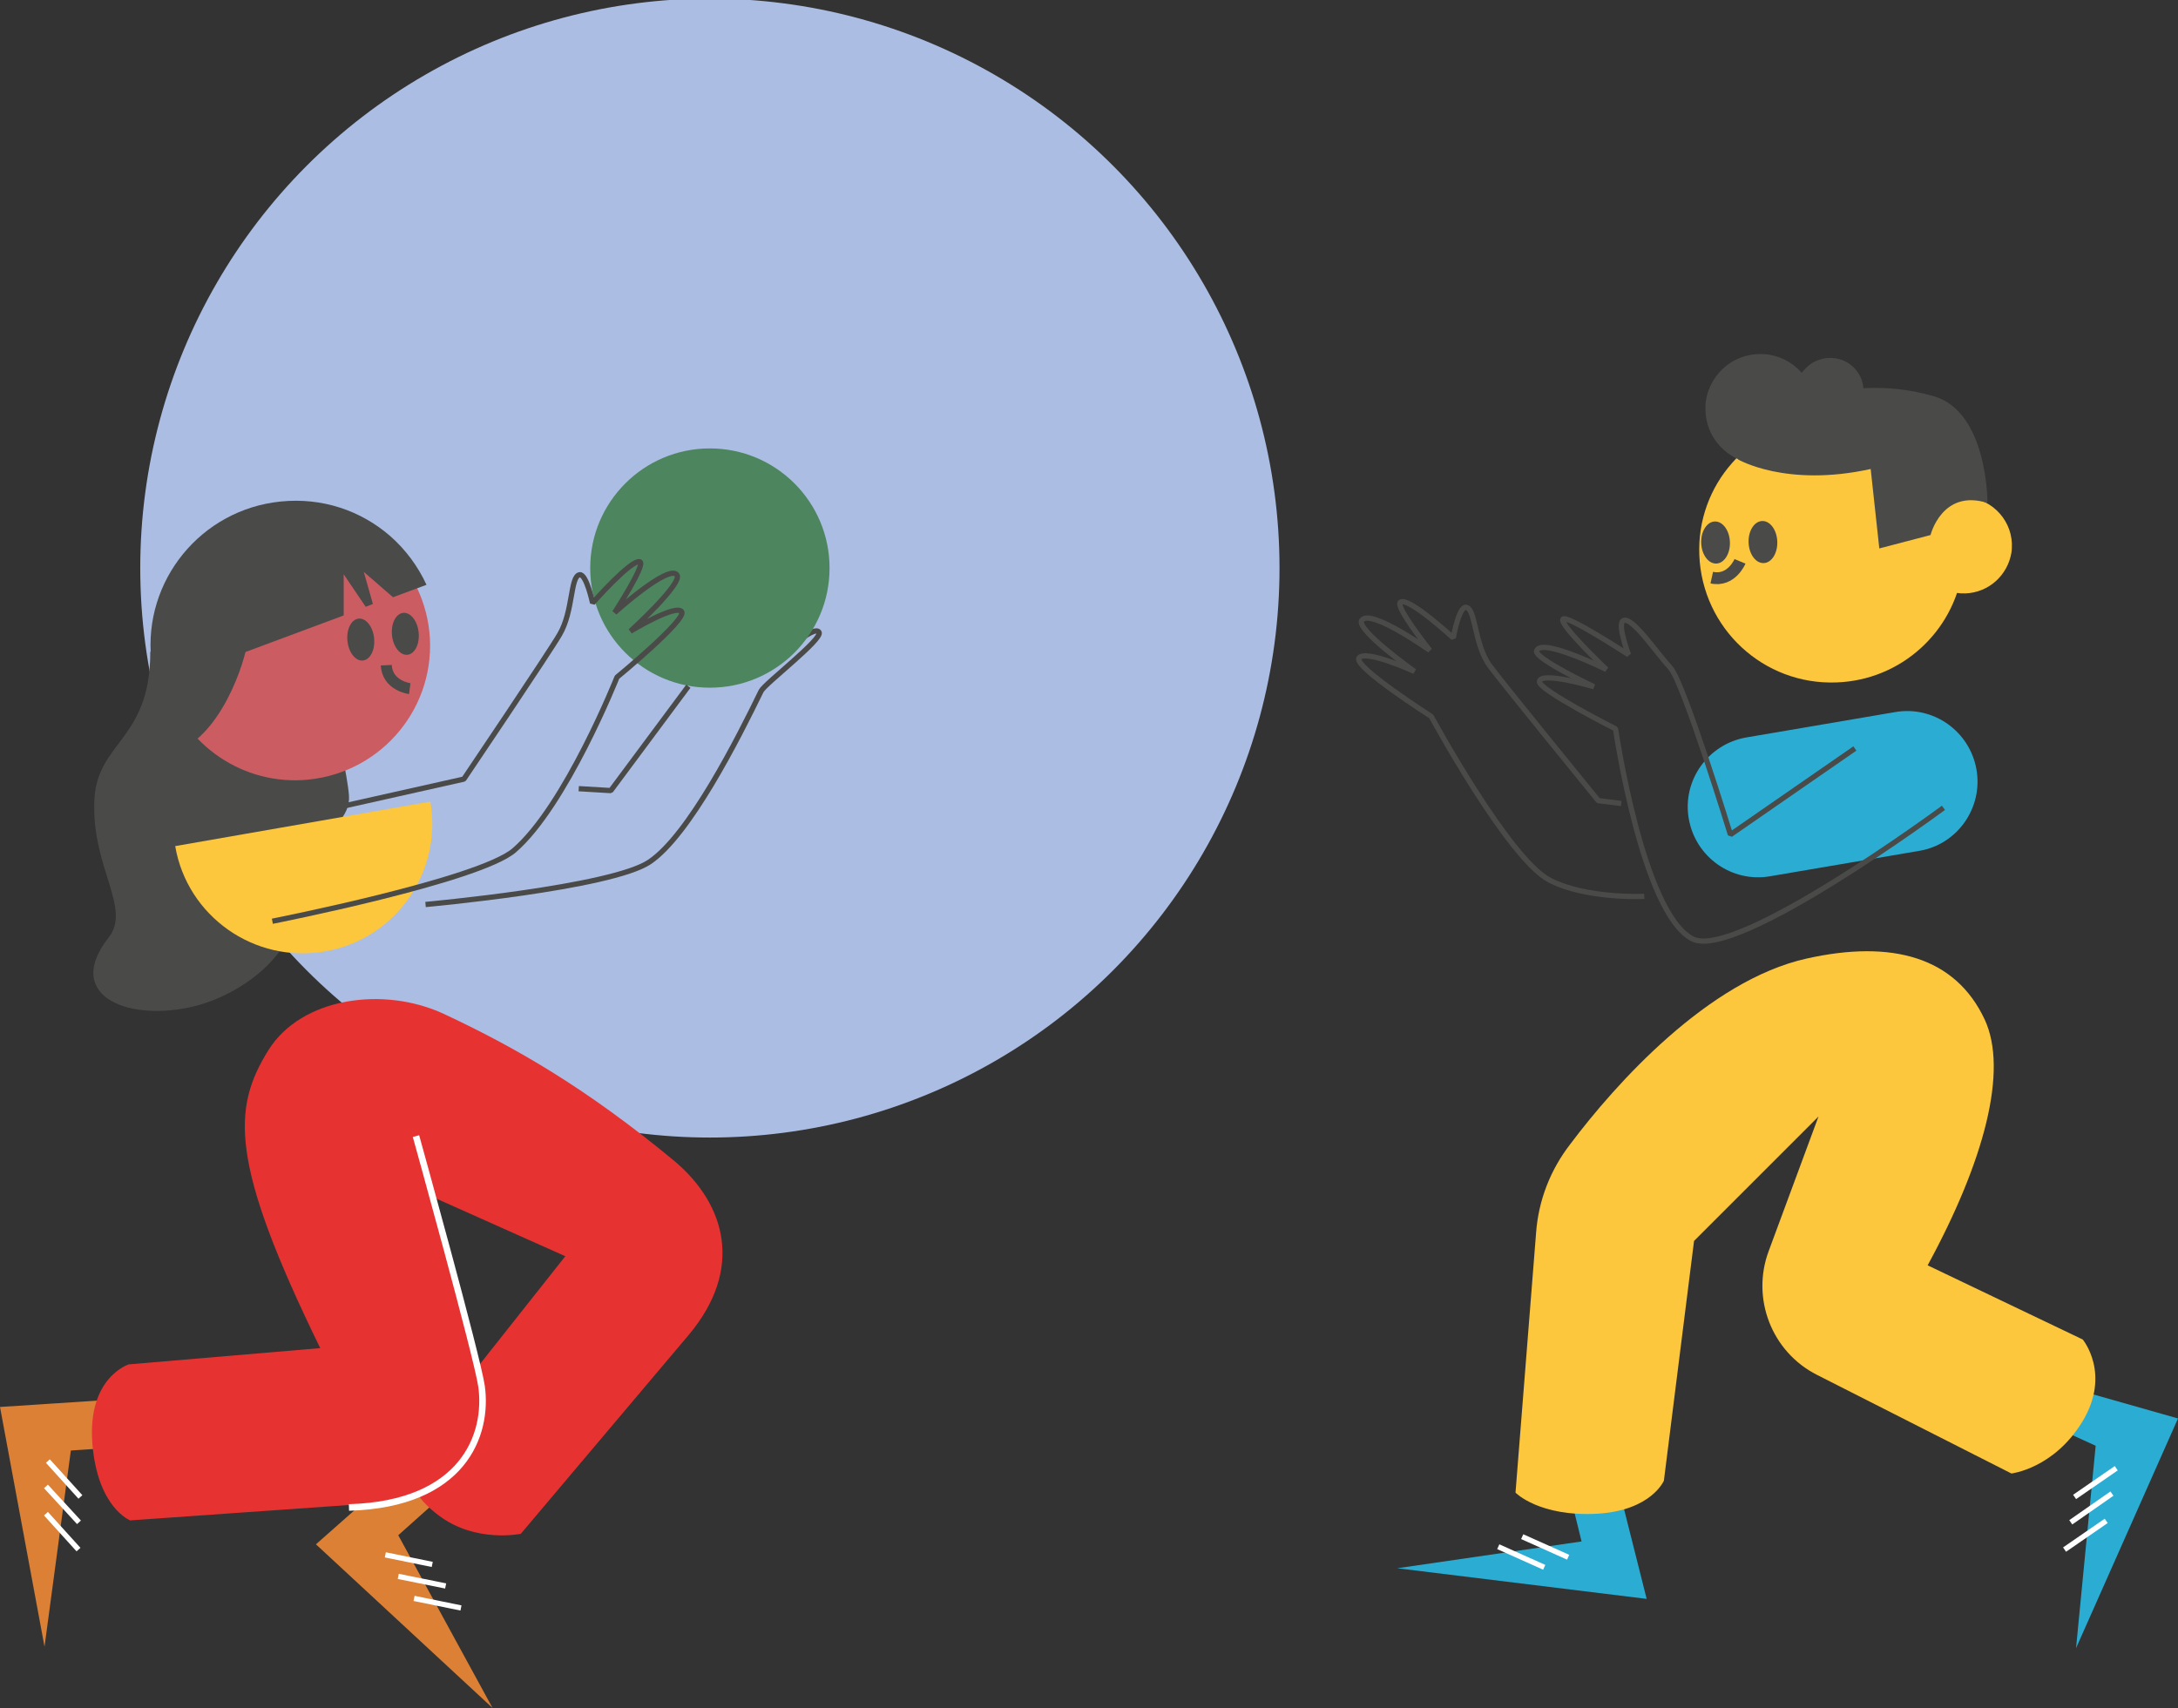 <?xml version="1.0" encoding="utf-8"?>
<!-- Generator: Adobe Illustrator 24.3.0, SVG Export Plug-In . SVG Version: 6.00 Build 0)  -->
<svg version="1.1" id="Calque_1" xmlns="http://www.w3.org/2000/svg" xmlns:xlink="http://www.w3.org/1999/xlink" x="0px" y="0px"
	 viewBox="0 0 455 356.9" style="enable-background:new 0 0 455 356.9;" xml:space="preserve">
<rect x="0" y="0" width="455" height="356.9" fill="#333333" stroke="none"/>
<style type="text/css">
	.st0{fill-rule:evenodd;clip-rule:evenodd;fill:#ABBDE3;}
	.st1{fill:#4A4A49;}
	.st2{fill:#2BADD3;}
	.st3{fill:#FCC63D;}
	.st4{fill:none;}
	.st5{fill:none;stroke:#FFFFFF;stroke-width:1.098;stroke-miterlimit:10;}
	.st6{fill:none;stroke:#4A4A49;stroke-width:2.475;stroke-miterlimit:10;}
	.st7{fill:none;stroke:#4A4A49;stroke-width:1.098;stroke-linejoin:bevel;stroke-miterlimit:10;}
	.st8{fill:#4D855F;}
	.st9{fill:#DB8034;}
	.st10{fill:#E63331;}
	.st11{fill:none;stroke:#FFFFFF;stroke-width:1.373;stroke-miterlimit:10;}
	.st12{fill:#CB5D62;}
	.st13{fill:none;stroke:#4A4A49;stroke-width:2.293;stroke-miterlimit:10;}
</style>
<circle id="Oval-Copy-5" class="st0" cx="148.3" cy="118.7" r="119"/>
<path class="st1" d="M31.4,136.2c0,18.7-11.3,18.7-11.7,31.3c-0.5,13.9,7.8,22.3,3,28.4c-9.3,11.8,3.3,17.5,16.9,14.6
	c13-2.8,25.3-14.7,20.7-23.3s13.3-12.1,12.6-21c-0.7-8.9-8-31.5-2.4-41.5S31.4,136.2,31.4,136.2z"/>
<polyline class="st2" points="423.3,287.4 455,296.4 433.7,344.4 437.8,302.1 423.1,295.4 "/>
<polyline class="st2" points="337.3,307.5 344,334.1 291.9,327.7 330.4,322.1 326,304.2 "/>
<path class="st3" d="M377.4,200.3c17.9-4,31.1-0.3,37.2,12.7c5,10.7-0.1,29.7-11.9,51.4l32.4,15.5c0,0,6,7.2-0.1,17.2
	c-6,9.8-14.8,10.8-14.8,10.8l-40.6-20.6c-9.5-4.8-13.8-16-10.1-25.9l10.4-28.1l-26,26l-6.3,50.1c0,0-2.6,6.2-13.8,6.9
	c-12.3,0.7-17.2-4.4-17.2-4.4l4.3-54.3c0.5-6.8,3-13.2,7.2-18.6C337.5,226.5,356.8,204.9,377.4,200.3z"/>
<path class="st4" d="M377.4,200.3c17.9-4,31.1-0.3,37.2,12.7c5,10.7-0.1,29.7-11.9,51.4l32.4,15.5c0,0,6,7.2-0.1,17.2
	c-6,9.8-14.8,10.8-14.8,10.8l-40.6-20.6c-9.5-4.8-13.8-16-10.1-25.9l10.4-28.1l-26,26l-6.3,50.1c0,0-2.6,6.2-13.8,6.9
	c-12.3,0.7-17.2-4.4-17.2-4.4l4.3-54.3c0.5-6.8,3-13.2,7.2-18.6C337.5,226.5,356.8,204.9,377.4,200.3z"/>
<line class="st5" x1="442.1" y1="306.8" x2="433.4" y2="312.8"/>
<line class="st5" x1="441.2" y1="312.1" x2="432.6" y2="318.1"/>
<line class="st5" x1="440" y1="317.8" x2="431.3" y2="323.8"/>
<line class="st5" x1="327.6" y1="325.4" x2="318" y2="321.1"/>
<line class="st5" x1="322.6" y1="327.5" x2="313" y2="323.2"/>
<path class="st3" d="M355,116c0.6,15.3,13.4,27.2,28.7,26.6c13.5-0.5,24.4-10.6,26.3-23.5c0.3-1.7,0.4-3.4,0.3-5.2
	c-0.6-15.3-13.4-27.2-28.7-26.6c-7.9,0.3-15,3.9-19.8,9.5C357.3,101.9,354.7,108.7,355,116z"/>
<path class="st1" d="M356.3,85.9c0.2,6.3,5.6,11.3,11.9,11c5.6-0.2,10.1-4.4,10.9-9.7c0.1-0.7,0.1-1.4,0.1-2.2
	c-0.2-6.3-5.6-11.3-11.9-11c-3.3,0.1-6.2,1.6-8.2,3.9C357.2,80.1,356.1,82.9,356.3,85.9z"/>
<path class="st1" d="M375.2,82c0.1,3.9,3.4,6.9,7.3,6.7c3.4-0.1,6.2-2.7,6.7-5.9c0.1-0.4,0.1-0.9,0.1-1.3c-0.1-3.9-3.4-6.9-7.3-6.7
	c-2,0.1-3.8,1-5,2.4C375.8,78.4,375.1,80.1,375.2,82z"/>
<ellipse transform="matrix(0.999 -3.741699e-02 3.741699e-02 0.999 -3.991 13.493)" class="st1" cx="358.5" cy="113.4" rx="3" ry="4.4"/>
<ellipse transform="matrix(0.999 -3.741699e-02 3.741699e-02 0.999 -3.981 13.865)" class="st1" cx="368.4" cy="113.3" rx="3" ry="4.4"/>
<path class="st3" d="M400.2,114.3c0.2,5.5,4.9,9.9,10.4,9.7c4.9-0.2,8.8-3.8,9.6-8.5c0.1-0.6,0.1-1.2,0.1-1.9
	c-0.2-5.5-4.9-9.9-10.4-9.7c-2.9,0.1-5.4,1.4-7.2,3.4C401.1,109.2,400.1,111.7,400.2,114.3z"/>
<path class="st1" d="M363.1,96c0,0,10,5.9,27.7,2l1.8,16.6l10.7-2.8c0,0,2.4-9.7,11.9-6.7c0,0,0.1-19-11.2-22.3
	C384.2,77.1,367.3,86.3,363.1,96z"/>
<path class="st6" d="M363.5,117.3c0,0-1.8,4.3-5.9,3.4"/>
<path class="st2" d="M400.9,177.8l-31.1,5.3c-8,1.4-15.6-4-17-12v0c-1.4-8,4-15.6,12-17l31.1-5.3c8-1.4,15.6,4,17,12v0
	C414.3,168.8,408.9,176.5,400.9,177.8z"/>
<path class="st7" d="M406,168.8c0,0-43.3,32-52.4,27.4c-10.5-5.3-16.1-43.9-16.1-43.9s-16.2-8.2-15.9-9.9c0.3-2.2,11.4,1.1,11.4,1.1
	s-12.5-5.9-12-7.5c0.9-2.9,14.6,3.9,14.6,3.9s-9.8-9.3-9.1-10.5c0.7-1.1,13.7,7.4,13.7,7.4s-2.4-6.4-1.1-7.1c1.8-1,6.7,6.4,9.9,9.9
	c2.8,3.2,12.5,34.8,12.5,34.8l26-18"/>
<path class="st7" d="M343.5,187.3c0,0-12.1,0.6-19.8-3.4c-8.6-4.5-24.7-34.2-24.7-34.2s-16.3-10.4-15.1-12.2
	c1.3-1.9,11.6,2.8,11.6,2.8s-12.4-8.8-11-10.7c1.8-2.5,14.2,6.3,14.2,6.3s-7.5-9.4-6.1-10.1c1.8-1,11,7.5,11,7.5s1.1-6.4,2.6-6.4
	c2.1,0.1,1.7,7.6,5,12.2c2.4,3.3,22.7,28.2,22.7,28.2l4.8,0.6"/>
<path class="st7" d="M88.9,189c0,0,38.8-3.5,46.8-8.9c8.3-5.6,18.5-25.8,23.3-35.7c0.8-1.6,13-10.9,12.1-12.3
	c-1.1-1.7-8.7,5.6-8.7,5.6"/>
<circle class="st8" cx="148.3" cy="118.7" r="25"/>
<polyline class="st9" points="26,292.3 0,294 9.3,344.1 14.8,303.1 32.3,301.9 "/>
<polyline class="st9" points="85.8,305.2 66,322.7 102.9,356.9 83.2,320.8 96.4,309 "/>
<path class="st10" d="M92.8,211.9c-12.6-5.9-29.8-3.5-36.7,7.5c-7.6,12.2-8.2,23.4,10.8,62.3l-40,3.4c0,0-8.7,2.7-7.6,16.6
	c1.1,13.4,7.9,16,7.9,16l54-3.8c13.3-0.9,22.5-14.2,18.8-27.4l-10.1-36.6l28.2,12.6l-32.6,41.2c0,0-2.7,6.4,6.2,13
	c7.7,5.8,17.1,3.8,17.1,3.8l35.2-41.7c11.3-13.6,7.7-27-3-36.1C122.2,227.1,107.3,218.7,92.8,211.9z"/>
<path class="st11" d="M72.9,315c23.9-0.7,29.1-15.2,27.7-25.3c-0.9-6.3-13.7-52.3-13.7-52.3"/>
<line class="st5" x1="10" y1="305.3" x2="16.8" y2="312.8"/>
<line class="st5" x1="9.6" y1="310.6" x2="16.5" y2="318.1"/>
<line class="st5" x1="9.6" y1="316.3" x2="16.4" y2="323.8"/>
<line class="st5" x1="80.5" y1="324.9" x2="90.3" y2="326.9"/>
<line class="st5" x1="83.2" y1="329.4" x2="93.1" y2="331.4"/>
<line class="st5" x1="86.5" y1="334" x2="96.3" y2="336"/>
<path class="st3" d="M89.9,167.5c2.6,14.7-7.3,28.8-22,31.3c-14.7,2.6-28.8-7.3-31.3-22"/>
<path class="st12" d="M89.7,132c1.6,15.5-9.7,29.3-25.2,30.9c-13.7,1.4-26.1-7.3-29.9-20c-0.5-1.7-0.8-3.4-1-5.2
	c-1.6-15.5,9.7-29.3,25.2-30.9c8.1-0.8,15.7,1.8,21.3,6.8C85.3,118.1,88.9,124.6,89.7,132z"/>
<ellipse transform="matrix(0.995 -0.101 0.101 0.995 -12.975 9.259)" class="st1" cx="84.7" cy="132.4" rx="2.8" ry="4.4"/>
<ellipse transform="matrix(0.995 -0.101 0.101 0.995 -13.148 8.327)" class="st1" cx="75.4" cy="133.6" rx="2.8" ry="4.4"/>
<path class="st13" d="M85.6,143.9c0,0-4.7-0.6-4.9-4.9"/>
<path class="st7" d="M56.9,192.5c0,0,43.1-8.5,50.5-14.8c10.8-9.3,21.5-36.2,21.5-36.2s14.7-12.1,13.5-13.7
	c-1.3-1.6-10.7,4.1-10.7,4.1s11.1-10.1,9.7-11.8c-1.8-2.2-13,7.9-13,7.9s6.5-10,5.3-10.6c-1.7-0.7-9.9,8.6-9.9,8.6s-1.3-6.1-2.7-5.9
	c-2,0.3-1.3,7.6-4.2,12.5c-2,3.5-20,30.2-20,30.2l-43.7,9.8"/>
<polyline class="st7" points="143.8,143.4 127.6,165.2 120.9,164.8 "/>
<path class="st1" d="M82.1,124.8l7-2.6c-1.8-3.9-4.4-7.4-7.6-10.2c-6.1-5.3-14.2-8.1-22.9-7.2c-16.6,1.7-28.7,16.5-27,33.1
	c0.2,1.8,0.5,3.6,1,5.3l39.2-14.6v-8.6l4.6,6.8l1.5-0.6l-1.9-6.7L82.1,124.8z"/>
<path class="st1" d="M51.9,132.4c0.1,3.6-4.7,19.9-14.2,24.3s-6.3-8.9-6.3-8.9l4.4-13.3L51.9,132.4z"/>
</svg>
